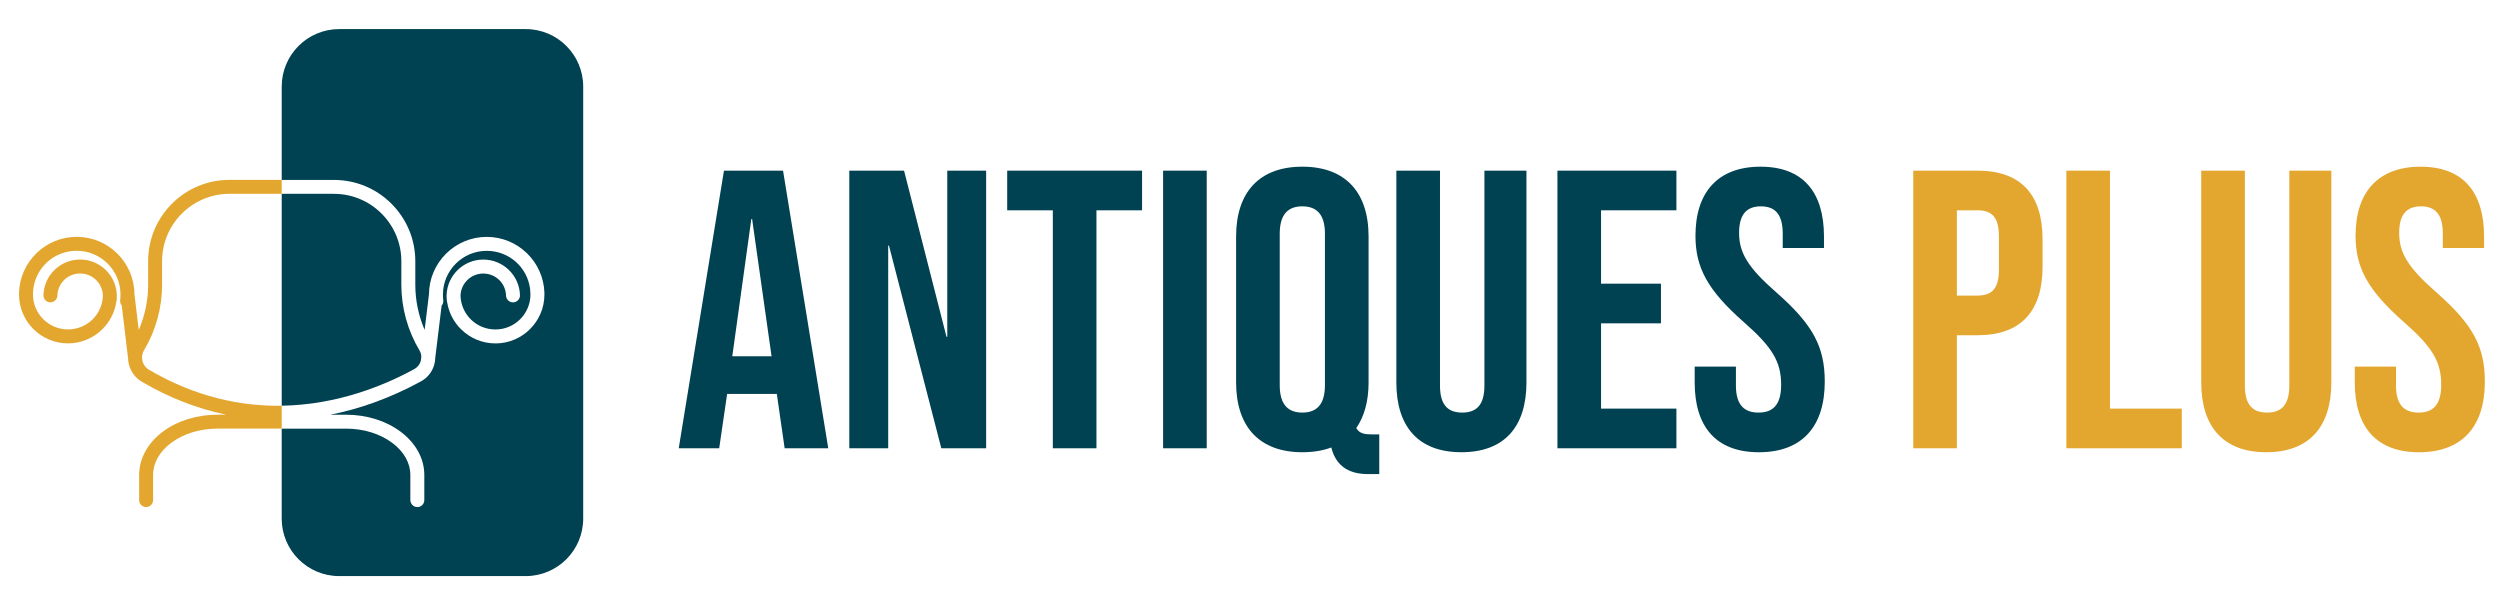 <?xml version="1.0" encoding="utf-8"?>
<!-- Generator: Adobe Illustrator 16.0.0, SVG Export Plug-In . SVG Version: 6.00 Build 0)  -->
<!DOCTYPE svg PUBLIC "-//W3C//DTD SVG 1.1//EN" "http://www.w3.org/Graphics/SVG/1.1/DTD/svg11.dtd">
<svg version="1.1" id="Calque_1" xmlns="http://www.w3.org/2000/svg" xmlns:xlink="http://www.w3.org/1999/xlink" x="0px" y="0px"
	 width="205.5px" height="49.75px" viewBox="0 0 205.5 49.75" enable-background="new 0 0 205.5 49.75" xml:space="preserve">
<path fill="#004152" d="M34.054,30.338c-2.447,1.342-6.311,2.938-10.897,3.012V15.933h4.291c3.056,0,5.542,2.485,5.542,5.54v1.925
	c0,1.899,0.515,3.764,1.485,5.395c0.101,0.166,0.152,0.35,0.157,0.537l-0.04,0.328C34.512,29.949,34.321,30.191,34.054,30.338z"/>
<path fill="#004152" d="M47.939,7.117v35.512c0,2.607-2.116,4.726-4.728,4.726H27.882c-2.609,0-4.726-2.118-4.726-4.726v-7.393
	c0,0,0-0.002,0.003-0.002h5.287c1.442,0,2.79,0.416,3.798,1.171c0.958,0.716,1.486,1.653,1.486,2.639v2.047
	c0,0.31,0.238,0.577,0.547,0.592c0.33,0.015,0.601-0.248,0.601-0.575v-2.063c0-0.692-0.18-1.36-0.535-1.988
	c-0.335-0.591-0.809-1.12-1.412-1.571c-1.204-0.9-2.797-1.397-4.485-1.397h-1.279c-0.002,0-0.002-0.004,0-0.004
	c1.166-0.229,2.335-0.553,3.492-0.965c1.339-0.477,2.665-1.073,3.945-1.772c0.544-0.3,0.934-0.792,1.095-1.391
	c0.051-0.186,0.079-0.376,0.082-0.563l0,0l0.52-4.271c0,0,0,0,0-0.001c0.104-0.118,0.157-0.279,0.137-0.446
	c-0.02-0.151-0.029-0.306-0.029-0.459c0-1.984,1.613-3.599,3.597-3.599c1.839,0,3.343,1.351,3.569,3.135l0,0
	c0,0.028,0.001,0.059,0.005,0.086c0.015,0.121,0.022,0.244,0.022,0.367c0,1.585-1.29,2.875-2.874,2.875
	c-1.557,0-2.813-1.21-2.874-2.762l0,0c0.02-1.015,0.851-1.835,1.87-1.835c1.018,0,1.841,0.797,1.872,1.814
	c0.009,0.316,0.272,0.565,0.589,0.557c0.316-0.009,0.565-0.272,0.557-0.59c-0.021-0.788-0.348-1.523-0.911-2.074
	c-0.568-0.551-1.315-0.855-2.106-0.855c-1.636,0-2.976,1.313-3.015,2.941c-0.002,0.017-0.002,0.031-0.002,0.048v0.002
	c0,0.01,0,0.019,0,0.028c0,0.127,0.008,0.256,0.023,0.383c0.005,0.039,0.014,0.076,0.026,0.112c0.136,0.849,0.54,1.631,1.167,2.24
	c0.755,0.732,1.749,1.139,2.805,1.139c2.217,0,4.022-1.805,4.022-4.022c0-0.026,0-0.051-0.002-0.078
	c0.002-0.017,0.002-0.035,0.002-0.052c-0.037-1.238-0.547-2.396-1.435-3.26c-0.892-0.867-2.065-1.345-3.309-1.345
	c-2.603,0-4.723,2.109-4.745,4.708l0,0l-0.357,2.93c-0.001,0.001-0.003,0.001-0.003,0.001c-0.502-1.168-0.764-2.43-0.764-3.709
	v-1.925c0-1.785-0.696-3.465-1.958-4.729c-1.264-1.263-2.943-1.958-4.731-1.958H23.16c-0.003,0-0.003-0.002-0.003-0.003V7.117
	c0-2.609,2.117-4.726,4.726-4.726h15.329C45.823,2.391,47.939,4.508,47.939,7.117z"/>
<path fill="#E3A72F" d="M13.323,23.397v-1.925c0-3.055,2.487-5.54,5.542-5.54h4.292v-1.147h-4.292c-1.786,0-3.467,0.695-4.729,1.958
	c-1.265,1.264-1.959,2.944-1.959,4.729v1.925c0,1.287-0.265,2.555-0.773,3.728l-0.353-2.949c-0.02-2.599-2.141-4.708-4.744-4.708
	c-1.244,0-2.418,0.478-3.31,1.345c-0.888,0.865-1.397,2.022-1.434,3.26c-0.001,0.018,0,0.035,0,0.052c0,0.027,0,0.052,0,0.078
	c0,2.218,1.805,4.022,4.022,4.022c1.053,0,2.049-0.406,2.805-1.141c0.625-0.607,1.03-1.39,1.165-2.238
	c0.013-0.036,0.02-0.073,0.026-0.112c0.017-0.126,0.023-0.254,0.023-0.383c0-0.009,0-0.018,0-0.028v-0.002c0-0.017,0-0.031,0-0.048
	c-0.042-1.628-1.378-2.941-3.017-2.941c-0.792,0-1.536,0.304-2.104,0.855c-0.566,0.55-0.89,1.286-0.911,2.074
	c-0.011,0.318,0.238,0.581,0.555,0.59c0.316,0.008,0.582-0.241,0.591-0.557c0.029-1.018,0.852-1.814,1.87-1.814
	c1.02,0,1.852,0.82,1.87,1.835c-0.058,1.552-1.315,2.762-2.872,2.762c-1.586,0-2.875-1.29-2.875-2.875
	c0-0.123,0.007-0.246,0.023-0.367c0.004-0.029,0.006-0.058,0.004-0.086c0.225-1.784,1.73-3.135,3.569-3.135
	c1.983,0,3.598,1.615,3.598,3.599c0,0.153-0.009,0.308-0.029,0.459c-0.021,0.166,0.033,0.325,0.132,0.444l0.517,4.33
	c0.003,0.149,0.024,0.301,0.059,0.453c0,0,0,0,0,0.005c0.005,0.021,0.009,0.043,0.014,0.062c0.155,0.601,0.535,1.104,1.068,1.417
	c2.242,1.314,4.563,2.218,6.942,2.704h-0.74c-1.688,0-3.281,0.497-4.486,1.397c-0.602,0.451-1.077,0.98-1.41,1.571
	c-0.354,0.628-0.534,1.296-0.534,1.988v2.063c0,0.317,0.256,0.575,0.572,0.575c0.317,0,0.573-0.258,0.573-0.575v-2.063
	c0-0.985,0.53-1.923,1.487-2.639c1.007-0.755,2.357-1.171,3.799-1.171h5.289V33.35c-3.34,0.054-7.065-0.702-10.91-2.956
	c-0.268-0.158-0.458-0.409-0.537-0.712c0-0.002,0-0.003,0-0.003l-0.037-0.302c0.001-0.203,0.059-0.405,0.166-0.585
	C12.811,27.161,13.323,25.296,13.323,23.397z"/>
<g>
	<path fill="#004152" d="M59.51,14.027h4.857l3.716,22.821h-3.585l-0.652-4.531v0.064H59.77l-0.652,4.467h-3.326L59.51,14.027z
		 M63.422,29.285l-1.598-11.28h-0.065l-1.565,11.28H63.422z"/>
	<path fill="#004152" d="M69.813,14.027h4.5l3.489,13.66h0.064v-13.66h3.195v22.821h-3.685l-4.303-16.66H73.01v16.66h-3.197V14.027z
		"/>
	<path fill="#004152" d="M86.542,17.288h-3.75v-3.26h11.086v3.26h-3.75v19.561h-3.586V17.288z"/>
	<path fill="#004152" d="M95.607,14.027h3.585v22.821h-3.585V14.027z"/>
	<path fill="#004152" d="M109.432,36.783c-0.685,0.261-1.499,0.391-2.38,0.391c-3.521,0-5.444-2.086-5.444-5.737V19.439
		c0-3.651,1.924-5.738,5.444-5.738c3.521,0,5.445,2.086,5.445,5.738v11.998c0,1.564-0.36,2.804-1.011,3.75
		c0.26,0.456,0.684,0.521,1.336,0.521h0.554v3.261h-0.945C111.094,38.968,109.855,38.479,109.432,36.783z M108.91,31.665V19.211
		c0-1.63-0.718-2.25-1.858-2.25c-1.142,0-1.858,0.62-1.858,2.25v12.454c0,1.63,0.717,2.249,1.858,2.249
		C108.192,33.914,108.91,33.295,108.91,31.665z"/>
	<path fill="#004152" d="M114.78,31.437V14.027h3.587v17.671c0,1.63,0.685,2.216,1.825,2.216c1.142,0,1.827-0.586,1.827-2.216
		V14.027h3.455v17.409c0,3.651-1.826,5.737-5.347,5.737C116.605,37.174,114.78,35.088,114.78,31.437z"/>
	<path fill="#004152" d="M128.021,14.027h9.78v3.26h-6.195v6.031h4.924v3.26h-4.924v7.01h6.195v3.26h-9.78V14.027z"/>
	<path fill="#004152" d="M139.303,31.437v-1.304h3.39v1.565c0,1.63,0.718,2.216,1.858,2.216c1.142,0,1.859-0.586,1.859-2.281
		c0-1.892-0.718-3.098-3.065-5.152c-2.999-2.64-3.978-4.499-3.978-7.106c0-3.586,1.857-5.673,5.348-5.673
		c3.487,0,5.216,2.086,5.216,5.738v0.946h-3.391v-1.174c0-1.63-0.652-2.25-1.794-2.25c-1.141,0-1.793,0.62-1.793,2.185
		c0,1.663,0.749,2.869,3.098,4.922c3,2.641,3.944,4.467,3.944,7.303c0,3.717-1.891,5.803-5.412,5.803
		C141.063,37.174,139.303,35.088,139.303,31.437z"/>
	<path fill="#E3A72F" d="M157.27,14.027h5.28c3.587,0,5.348,1.989,5.348,5.64v2.25c0,3.651-1.761,5.64-5.348,5.64h-1.695v9.292
		h-3.585V14.027z M162.55,24.296c1.143,0,1.762-0.521,1.762-2.151v-2.706c0-1.63-0.619-2.151-1.762-2.151h-1.695v7.009H162.55z"/>
	<path fill="#E3A72F" d="M169.856,14.027h3.585v19.562h5.901v3.26h-9.486V14.027z"/>
	<path fill="#E3A72F" d="M180.942,31.437V14.027h3.587v17.671c0,1.63,0.685,2.216,1.825,2.216c1.142,0,1.827-0.586,1.827-2.216
		V14.027h3.455v17.409c0,3.651-1.825,5.737-5.347,5.737C182.768,37.174,180.942,35.088,180.942,31.437z"/>
	<path fill="#E3A72F" d="M193.563,31.437v-1.304h3.39v1.565c0,1.63,0.718,2.216,1.858,2.216c1.142,0,1.857-0.586,1.857-2.281
		c0-1.892-0.716-3.098-3.063-5.152c-2.999-2.64-3.978-4.499-3.978-7.106c0-3.586,1.857-5.673,5.348-5.673
		c3.487,0,5.216,2.086,5.216,5.738v0.946h-3.391v-1.174c0-1.63-0.652-2.25-1.794-2.25c-1.141,0-1.793,0.62-1.793,2.185
		c0,1.663,0.749,2.869,3.098,4.922c2.999,2.641,3.944,4.467,3.944,7.303c0,3.717-1.891,5.803-5.412,5.803
		C195.323,37.174,193.563,35.088,193.563,31.437z"/>
</g>
</svg>
